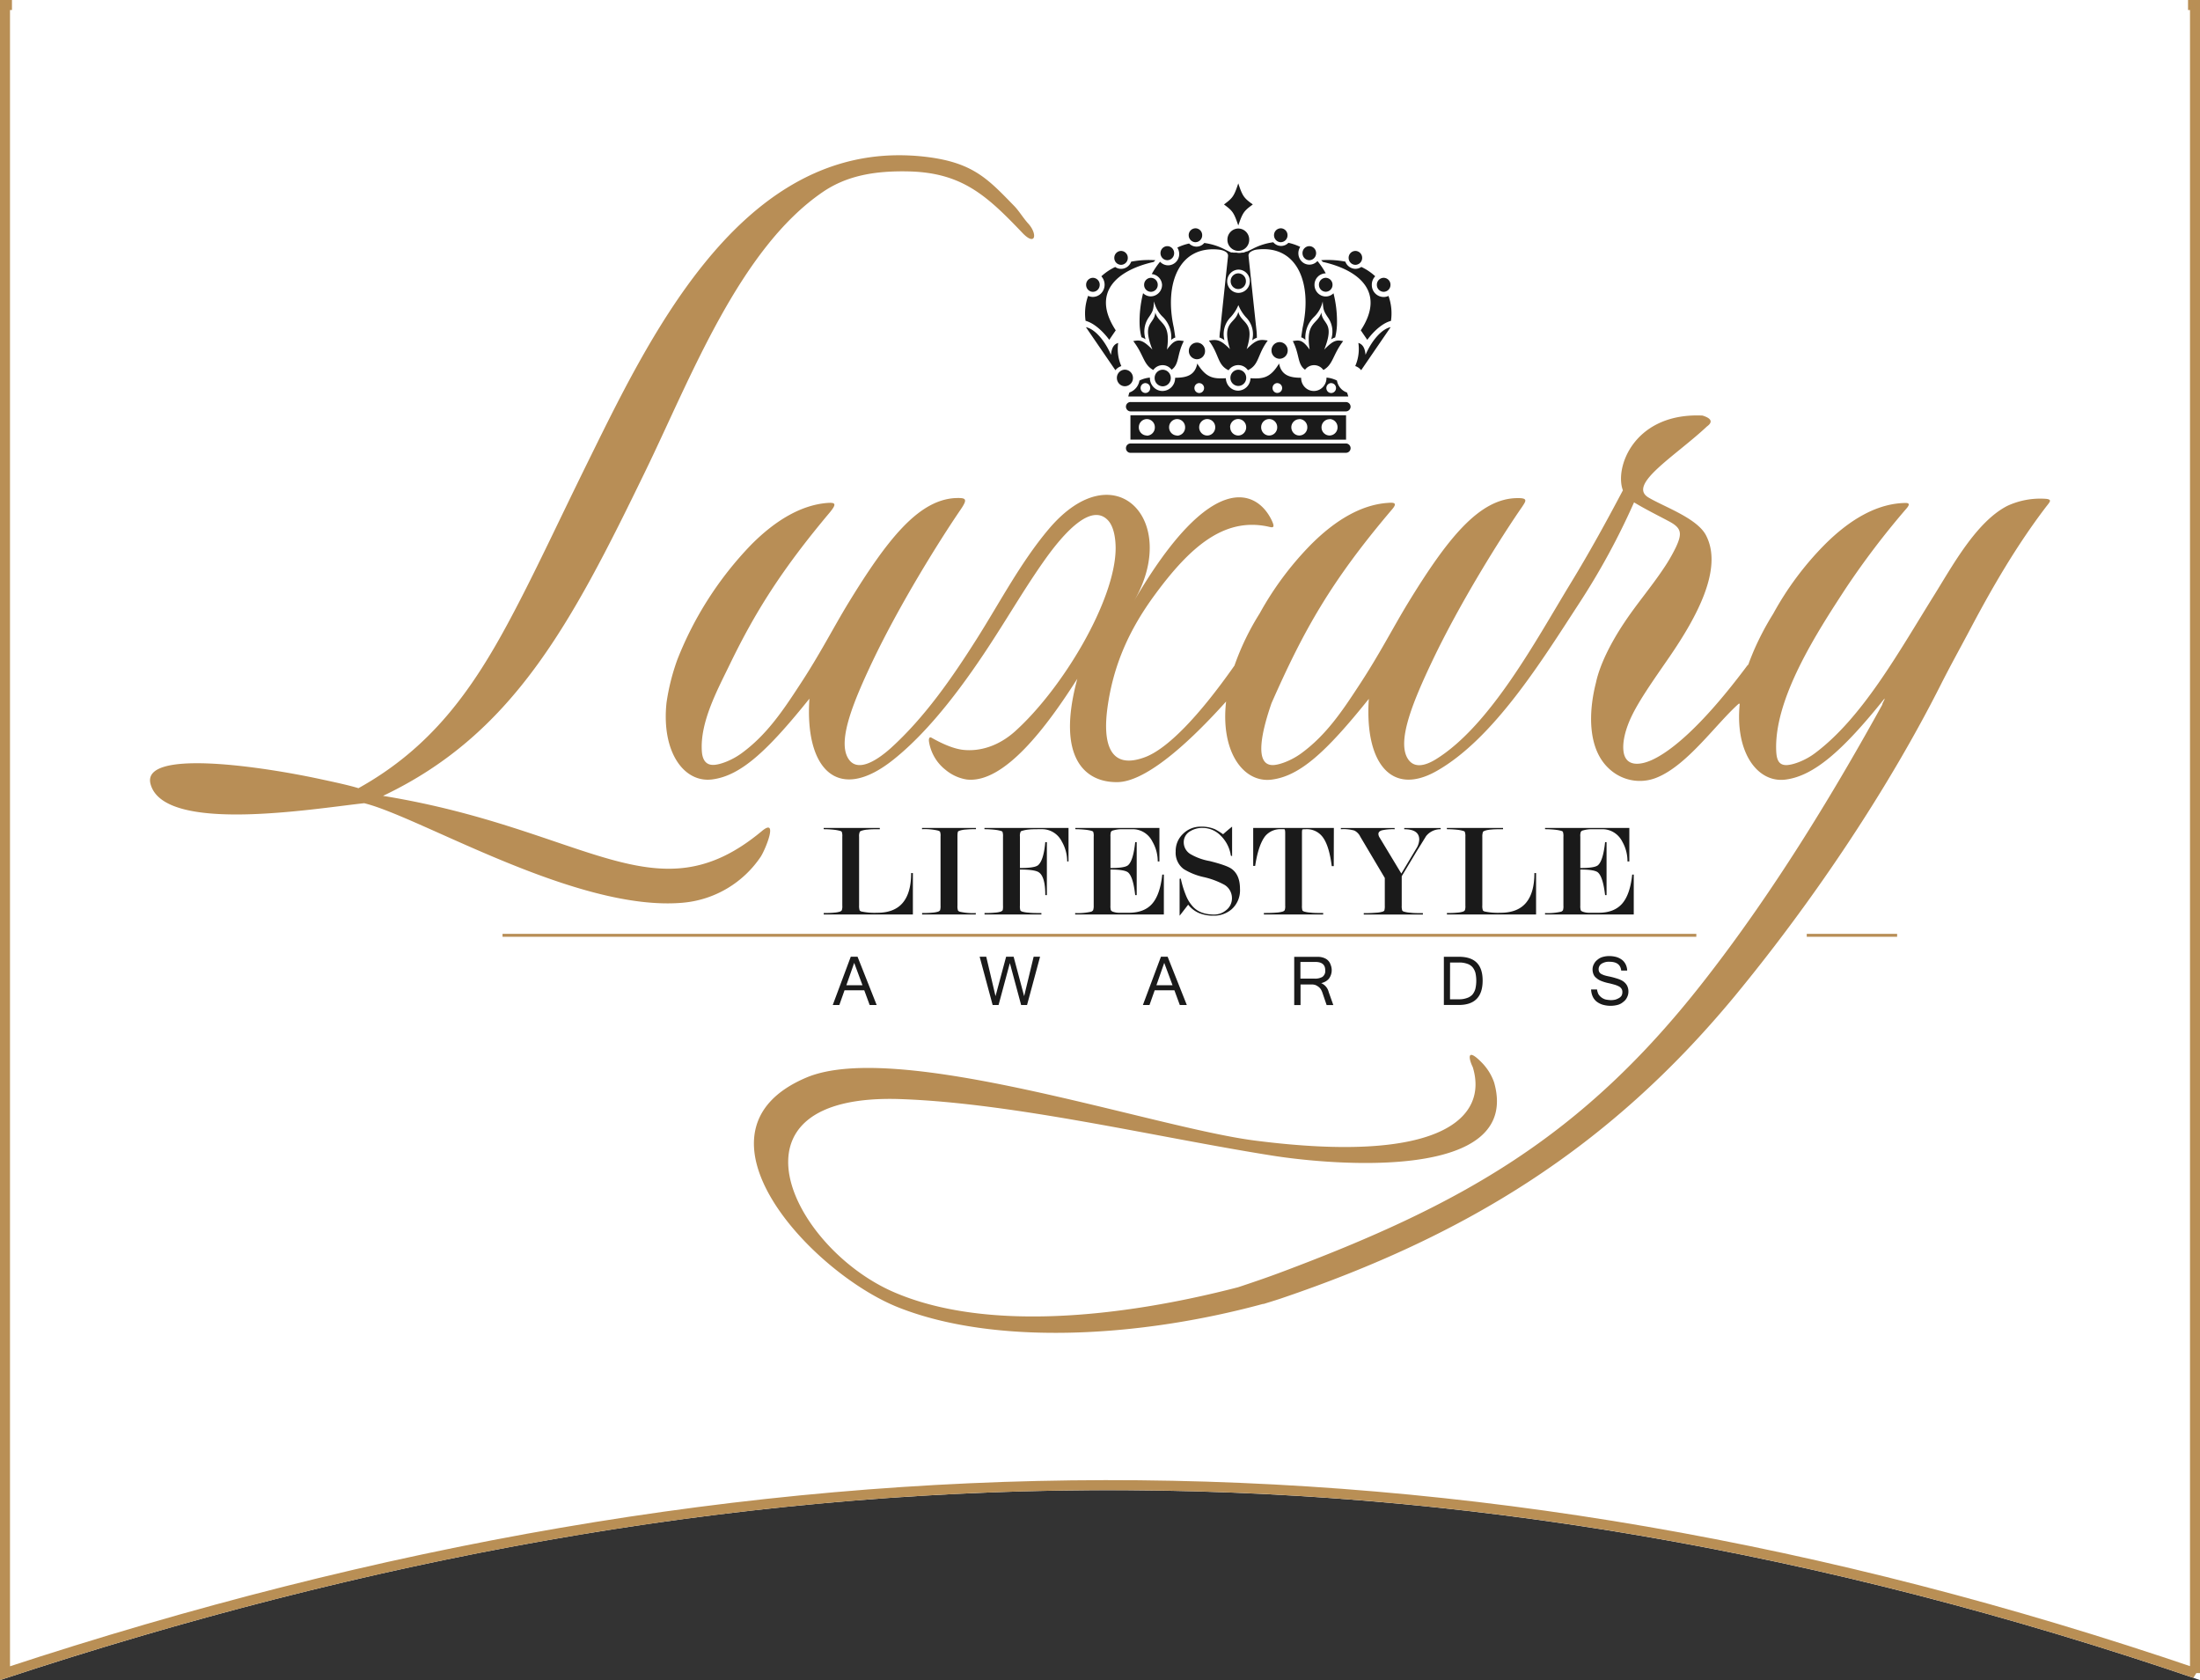 <svg xmlns="http://www.w3.org/2000/svg" xmlns:xlink="http://www.w3.org/1999/xlink" width="110" height="84" viewBox="0 0 110 84">
    <rect x="0" y="0" width="110" height="84" fill="#333333" stroke="none"/>
    <defs>
        <path id="a" d="M110 84C71.823 70.92 36.96 71.766 0 84V0h110v84z"/>
    </defs>
    <g fill="none" fill-rule="evenodd">
        <g>
            <use fill="#FFF" xlink:href="#a"/>
            <path stroke="#B98F55" stroke-width=".5" d="M109.75 83.65V.25H.25v83.404c37.757-12.433 72.423-12.635 109.5-.004z"/>
        </g>
        <path fill="#1A1A1A" d="M51.682 47.835l-.475 1.97-.525-1.97h-.376l-.53 1.97-.463-1.97h-.33l.649 2.412h.297l.564-2.095.564 2.095h.296l.651-2.412zM58.047 47.835h.335l.958 2.412h-.35l-.27-.736h-.985l-.26.736h-.33l.902-2.412zm.165.306l-.392 1.12h.808l-.416-1.12zM65.756 47.84h.175a.829.829 0 0 1 .307.07.522.522 0 0 1 .29.317.713.713 0 0 1-.082.705.671.671 0 0 1-.17.14.881.881 0 0 1-.216.083.646.646 0 0 1 .374.442l.232.655h-.334l-.219-.641a.89.89 0 0 0-.078-.159.502.502 0 0 0-.119-.12.734.734 0 0 0-.143-.083.64.64 0 0 0-.174-.029h-.572v1.03h-.316v-2.41h1.045zm-.735.255v.833h.699a.72.72 0 0 0 .412-.093l.002-.004a.36.36 0 0 0 .127-.327c0-.271-.165-.41-.497-.41h-.743zM72.193 47.836h.746c.794 0 1.193.38 1.193 1.191 0 .812-.397 1.219-1.193 1.219h-.746v-2.41zm.31.288l-.003 1.838h.428c.147.005.292-.017.43-.067a.621.621 0 0 0 .272-.179.768.768 0 0 0 .143-.295 1.839 1.839 0 0 0 0-.774.776.776 0 0 0-.143-.285.602.602 0 0 0-.269-.176 1.178 1.178 0 0 0-.43-.062h-.429zM80.124 47.849a.692.692 0 0 0-.262.146.589.589 0 0 0-.17.213.55.55 0 0 0-.064.262c0 .083.016.167.048.244a.418.418 0 0 0 .136.179.774.774 0 0 0 .234.146c.11.045.224.081.34.107.143.03.249.06.342.086.078.022.154.053.226.091.054.03.097.072.128.124.028.05.04.108.036.166 0 .06-.014.118-.042.171a.37.37 0 0 1-.117.11.9.9 0 0 1-.184.083.98.98 0 0 1-.234.027 1.735 1.735 0 0 1-.255-.03.619.619 0 0 1-.363-.265.787.787 0 0 1-.071-.237h-.297a.96.96 0 0 0 .072.332c.041.1.106.187.185.258.092.074.197.13.31.167a1.414 1.414 0 0 0 .78.008.701.701 0 0 0 .266-.148.575.575 0 0 0 .186-.228.611.611 0 0 0 .067-.295.619.619 0 0 0-.037-.215.5.5 0 0 0-.1-.173.667.667 0 0 0-.143-.127 1.088 1.088 0 0 0-.174-.086c-.059-.024-.136-.046-.214-.07a3.263 3.263 0 0 0-.285-.072 2.26 2.26 0 0 1-.261-.064 1.095 1.095 0 0 1-.163-.074.283.283 0 0 1-.087-.1.288.288 0 0 1-.025-.127.321.321 0 0 1 .143-.271.672.672 0 0 1 .4-.101c.358 0 .554.147.586.441h.298a.737.737 0 0 0-.072-.303.649.649 0 0 0-.18-.229.868.868 0 0 0-.287-.146 1.356 1.356 0 0 0-.354-.048h-.007a1.17 1.17 0 0 0-.335.048zM41.185 41.395v.063c.168 0 .335.008.501.026.103.01.207.029.31.055.053.016.082.031.092.05a.602.602 0 0 1 .027.243v3.445a.608.608 0 0 1-.024.232.183.183 0 0 1-.103.072c-.094.028-.19.044-.287.049-.143.015-.314.02-.514.02v.073h4.457V43.65h-.087c0 .667-.143 1.166-.429 1.499-.286.333-.715.487-1.26.487-.27.012-.539-.01-.804-.065a.19.19 0 0 1-.083-.055.77.77 0 0 1-.026-.248v-3.434a.514.514 0 0 1 .035-.243c0-.019.042-.037.1-.06a1.27 1.27 0 0 1 .304-.054c.143-.017.341-.018.596-.018v-.063h-2.805zM46.101 41.395v.063c.273-.014.546.01.814.072.047.021.078.035.086.053a.565.565 0 0 1 .026.238v3.458a.715.715 0 0 1-.022.23.205.205 0 0 1-.104.072c-.094.028-.19.044-.286.049-.144.015-.312.02-.51.02v.073h2.684v-.072a2.933 2.933 0 0 1-.81-.07.2.2 0 0 1-.08-.057.671.671 0 0 1-.026-.245v-3.458c0-.147.012-.238.042-.262l.07-.029c.1-.03.201-.049.305-.054.168-.016.339-.021.508-.018v-.063H46.1zM49.222 41.395v.063c.181 0 .35.01.5.026.105.01.206.029.307.055.053.016.084.031.095.05a.65.65 0 0 1 .026.243v3.445a.89.89 0 0 1-.015.232.23.23 0 0 1-.104.072 1.235 1.235 0 0 1-.294.049c-.143.015-.312.02-.51.02v.073h2.843v-.072c-.268 0-.483 0-.638-.021a1.455 1.455 0 0 1-.317-.05.2.2 0 0 1-.095-.056.701.701 0 0 1-.024-.245v-1.804c.505 0 .827.048.955.146.21.148.314.532.314 1.133h.079v-2.649h-.08c-.054.617-.18 1.004-.364 1.156-.118.094-.419.138-.903.138v-1.566a.49.49 0 0 1 .044-.27l.063-.022c.118-.038.24-.059.361-.068.124-.014.33-.015.627-.015.422-.007.812.235 1.002.623.173.298.264.64.265.988h.067v-1.674h-4.204zM53.765 41.395v.063c.179 0 .347.01.5.026.103.01.206.028.305.055.05.016.08.031.09.05.025.078.033.161.025.243v3.445a.651.651 0 0 1-.029.232.224.224 0 0 1-.092.072c-.264.06-.536.084-.806.07v.072h4.435v-1.995h-.08c-.072.669-.24 1.155-.505 1.457-.265.303-.658.451-1.173.451h-.511a.885.885 0 0 1-.25-.044.207.207 0 0 1-.13-.082.75.75 0 0 1-.022-.235v-1.8c.472 0 .764.048.884.146.168.148.286.521.354 1.133h.075v-2.649h-.075c-.066.629-.188 1.012-.36 1.156-.113.094-.404.138-.876.138v-1.566a.71.71 0 0 1 .021-.235.15.15 0 0 1 .089-.072 1.54 1.54 0 0 1 .463-.067h.523c.423-.008.813.235 1.003.623.173.3.264.64.264.987h.084v-1.674h-4.206zM60.035 41.331a1.228 1.228 0 0 0-.881.357 1.173 1.173 0 0 0-.37.884c-.023.347.132.682.407.883.307.186.641.32.99.396.347.076.684.2 1.001.366.256.13.417.4.416.696 0 .24-.113.466-.304.604a.916.916 0 0 1-.586.208c-.458 0-.805-.126-1.05-.382a1.852 1.852 0 0 1-.324-.487 4.821 4.821 0 0 1-.294-.929l-.06.011v1.846c.015-.015.157-.2.429-.552.146.187.336.332.552.423.228.089.47.132.715.127.325.008.64-.101.893-.31.294-.255.454-.637.43-1.03 0-.474-.143-.807-.43-1.009-.171-.118-.539-.245-1.095-.384a2.896 2.896 0 0 1-.939-.339.689.689 0 0 1-.348-.589.628.628 0 0 1 .332-.567 1.14 1.14 0 0 1 .614-.16c.343 0 .672.144.911.396.268.265.444.613.498.99l.063.023V41.33a9.617 9.617 0 0 0-.45.38 3.887 3.887 0 0 0-.404-.25 1.715 1.715 0 0 0-.657-.131l-.06.001zM62.66 41.395v1.899h.098c.11-.725.287-1.223.51-1.5a.988.988 0 0 1 .807-.336h.143c.028.016.042.075.042.188v3.63a.593.593 0 0 1-.024.23.194.194 0 0 1-.105.071 1.43 1.43 0 0 1-.317.051c-.152.014-.362.02-.62.02v.073h2.965v-.072c-.263 0-.477 0-.627-.021a1.476 1.476 0 0 1-.317-.05.206.206 0 0 1-.094-.056.797.797 0 0 1-.023-.246v-3.63c0-.103.01-.162.023-.172.016-.01.061-.014.151-.014a.983.983 0 0 1 .822.341c.234.271.4.772.494 1.504h.099l.006-1.91H62.66zM70.211 41.397v.063c.498 0 .751.17.751.517a.91.91 0 0 1-.152.457l-.743 1.242-1.087-1.801a.353.353 0 0 1-.06-.175c-.001-.09.06-.155.19-.189.204-.042.413-.06.622-.051v-.063h-2.689v.063c.225-.017.454.005.673.065a.663.663 0 0 1 .3.309l1.224 2.062v1.386a.798.798 0 0 1-.024.246.19.19 0 0 1-.097.055 1.28 1.28 0 0 1-.313.05 6.6 6.6 0 0 1-.618.022v.071h2.957v-.071c-.263 0-.466 0-.622-.022a1.32 1.32 0 0 1-.31-.05.174.174 0 0 1-.099-.055.694.694 0 0 1-.028-.246v-1.473l.763-1.272c.112-.176.264-.423.457-.736a.911.911 0 0 1 .729-.341v-.063H70.21zM72.343 41.395v.063c.178 0 .35.01.502.026.102.01.204.028.304.055.05.016.086.031.09.05a.61.61 0 0 1 .03.243v3.445a.608.608 0 0 1-.024.232.182.182 0 0 1-.104.072c-.094.028-.19.045-.287.049-.135.015-.306.02-.508.02v.073h4.458V43.65h-.084c0 .667-.143 1.166-.429 1.499-.286.333-.715.487-1.262.487-.269.012-.54-.01-.804-.065-.045-.018-.075-.039-.08-.055a.62.62 0 0 1-.029-.248v-3.434a.664.664 0 0 1 .034-.243c.01-.019.044-.037.101-.06.099-.03.2-.048.304-.054.141-.017.344-.018.597-.018v-.063h-2.81zM77.252 41.395v.063c.182 0 .348.01.5.026.104.01.206.029.307.055.047.016.077.031.086.05a.664.664 0 0 1 .026.243v3.445a.663.663 0 0 1-.022.232.206.206 0 0 1-.089.072c-.264.06-.536.084-.808.07v.072h4.436v-1.995h-.078c-.071.667-.238 1.153-.507 1.457-.271.303-.658.451-1.176.451h-.507a.907.907 0 0 1-.252-.044c-.077-.022-.12-.054-.13-.082a.714.714 0 0 1-.023-.235v-1.8c.475 0 .77.048.883.146.166.148.285.521.357 1.133h.073v-2.649h-.073c-.067.629-.19 1.012-.359 1.156-.116.094-.406.138-.88.138v-1.566a.594.594 0 0 1 .023-.235.144.144 0 0 1 .086-.072 1.58 1.58 0 0 1 .467-.067h.522c.421-.005.809.236 1.002.623.17.3.26.64.258.987h.093v-1.674h-4.215zM56.522 21.98v-1.219h10.781v1.22H56.522zm4.99-.611a.403.403 0 0 0 .397.406c.22 0 .4-.184.4-.411a.407.407 0 0 0-.4-.415.408.408 0 0 0-.404.412l.007.008zm4.97-.418l.004.007a.406.406 0 0 0-.41.403.405.405 0 0 0 .394.413.405.405 0 0 0 .407-.405.406.406 0 0 0-.394-.418zm-1.514 0l.005.007a.407.407 0 0 0-.407.403c0 .227.176.412.397.413a.404.404 0 0 0 .403-.408.406.406 0 0 0-.398-.415zm-1.91.412c0 .228.18.412.4.412a.407.407 0 0 0 .403-.412.407.407 0 0 0-.402-.412.406.406 0 0 0-.401.412zm-3.1 0c0 .228.181.412.403.412.22 0 .401-.184.401-.412a.407.407 0 0 0-.4-.412.407.407 0 0 0-.403.412zm-1.108.412l.004.008h.003a.41.41 0 0 0 .399-.422.407.407 0 0 0-.395-.409.407.407 0 0 0-.406.406.406.406 0 0 0 .395.417zm-1.512 0l.004.008h.004a.41.41 0 0 0 .396-.422.406.406 0 0 0-.396-.409.407.407 0 0 0-.405.407.406.406 0 0 0 .397.416zM56.521 22.172a.235.235 0 0 0-.223.237c0 .127.1.23.223.23h10.783a.232.232 0 0 0 .226-.23.239.239 0 0 0-.226-.237H56.52zM56.522 20.1a.233.233 0 0 0-.225.234c.002.127.101.23.225.234h10.781a.237.237 0 0 0 .226-.234.235.235 0 0 0-.226-.233H56.522zM56.242 18.483a.408.408 0 0 0-.398.412c0 .228.178.415.4.416h.004a.409.409 0 0 0 .4-.417.408.408 0 0 0-.401-.41h-.005z"/>
        <path fill="#B88E56" d="M81.145 24.515c-.802 1.516-1.636 3.047-2.634 4.682-1.708 2.807-3.986 7.065-6.703 8.756-.58.361-1.165.486-1.464-.1-.457-.91.316-2.796 1.259-4.782 1.388-2.926 3.44-6.199 4.51-7.741.183-.282.31-.44-.272-.425-1.882.03-3.462 2.005-5.45 5.258-.748 1.23-1.432 2.579-2.45 4.121-.827 1.266-1.637 2.474-2.875 3.378-.456.336-1.043.57-1.394.589-.994.045-.574-1.711-.097-3.091 1.611-3.654 2.973-6.093 6.01-9.67.342-.385.07-.368-.24-.343-1.273.101-2.567.836-3.83 2.113a15.748 15.748 0 0 0-2.529 3.406 12.89 12.89 0 0 0-1.262 2.61c-1.801 2.567-3.362 4.165-4.473 4.58-1.792.673-2.112-.736-1.88-2.455.296-2.184 1.116-3.959 2.38-5.676 1.745-2.372 3.434-3.854 5.62-3.404.207.042.428.146.22-.294-.723-1.532-3.006-2.626-6.88 4.007 2.314-4.017-.97-7.491-4.273-3.582-1.393 1.651-2.423 3.627-3.577 5.455-1.264 2-2.644 3.984-4.345 5.518-.74.656-1.729 1.252-2.146.422-.461-.909.316-2.796 1.257-4.781 1.345-2.824 3.304-5.976 4.394-7.572.393-.573.286-.613-.296-.589-1.827.127-3.37 2.077-5.31 5.25-.75 1.231-1.43 2.58-2.45 4.122-.826 1.266-1.64 2.474-2.878 3.378-.454.336-1.04.571-1.395.588-.403.018-.573-.262-.6-.694-.092-1.448.776-3.048 1.39-4.313 1.27-2.627 2.606-4.756 4.994-7.598.383-.46.295-.521-.114-.491-1.27.101-2.568.836-3.827 2.113a17.46 17.46 0 0 0-3.66 5.699c-.259.706-.443 1.438-.55 2.183-.258 2.461.874 4.011 2.288 3.827 1.417-.184 2.739-1.398 4.858-4.037-.239 3.505 1.407 5.299 4.228 3.025 1.86-1.49 3.593-3.846 5.019-6.068.84-1.301 1.612-2.615 2.51-3.883.972-1.37 2.331-2.879 3.17-1.993.286.304.386.884.384 1.418-.021 2.586-2.642 6.99-5.039 9.143-.805.717-1.736 1.014-2.604.915-.392-.049-.9-.229-1.554-.6-.143-.082-.152.093-.133.208.093.55.383 1.044.814 1.384.31.262.682.433 1.08.494 1.879.204 4.018-2.676 5.521-5.041-1.08 3.989.411 5.201 2.015 5.17 1.262-.019 3.21-1.566 5.423-4.03-.287 2.503.858 4.084 2.278 3.905 1.421-.18 2.74-1.398 4.858-4.037-.213 3.136 1.086 4.909 3.386 3.609 2.862-1.619 5.28-5.544 7.11-8.353a35.766 35.766 0 0 0 2.765-5.08c.634.38 1.238.674 1.75.949.616.329.675.589.34 1.3a8.502 8.502 0 0 1-.616 1.061c-.615.922-1.338 1.765-1.948 2.681-.691 1.031-1.239 2.126-1.43 3.022-.377 1.472-.414 3.273.61 4.259.649.639 1.6.829 2.433.486 1.536-.62 2.964-2.69 4.096-3.692h.05c-.246 2.441.89 3.973 2.291 3.793 1.4-.179 2.843-1.418 4.952-4.056 0 .095-.11.214-.114.308-2.217 4.011-5.267 9.167-8.989 13.909C79.08 56.859 73.08 60.23 64.05 63.611c-.705.265-1.43.511-2.145.748-5.884 1.524-12.631 2.228-17.214.244-5.13-2.224-8.89-9.992.383-9.649 5.724.21 12.772 1.913 18.562 2.827 3.014.477 12.476 1.298 11.07-3.661a2.66 2.66 0 0 0-.604-.98c-.779-.801-.675-.216-.464.213.761 2.46-1.454 4.894-10.935 3.667-5.07-.658-17.86-5.07-22.394-3.14-6.317 2.685.258 9.765 4.616 11.49 4.774 1.89 11.926 1.534 18.235-.18l.01.008c.287-.089.584-.18.859-.271 9.283-3.144 16.405-7.52 22.681-15.091 4.042-4.898 7.755-10.491 10.354-15.652.47-.929.975-1.836 1.457-2.747 1.114-2.11 2.332-4.195 3.774-6.087.203-.26.318-.364.033-.407a3.919 3.919 0 0 0-1.957.347c-1.562.797-2.759 3.021-3.672 4.481-1.8 2.891-3.588 6.124-5.958 7.892-.454.342-1.046.571-1.395.589-.42.017-.52-.284-.537-.735-.096-2.604 2.035-5.889 3.453-8.062a40.531 40.531 0 0 1 3.068-4.038c.158-.186.143-.27-.047-.27-1.356.014-2.743.76-4.093 2.128a15.437 15.437 0 0 0-2.526 3.406c-.388.62-.728 1.271-1.015 1.947-.08.198-.163.396-.228.589l-.041.049h-.008c-.072.096-.144.194-.221.294-2.102 2.77-3.612 4.019-4.585 4.45-.552.243-1.288.344-1.39-.443-.048-.367.03-.882.299-1.524.374-.883 1.144-1.961 2.002-3.206 1.371-2 2.688-4.416 1.824-6.071-.451-.867-2.107-1.427-2.893-1.902-1.035-.647 1.37-2.07 2.94-3.543.306-.221.229-.405-.22-.544a5.507 5.507 0 0 0-.275-.007c-3.186 0-4.13 2.625-3.708 3.745z"/>
        <path fill="#1A1A1A" d="M42.538 47.835h.34l.955 2.412h-.35l-.27-.736h-.986l-.26.736h-.329l.9-2.412zm.172.306l-.393 1.12h.808l-.415-1.12zM58.134 18.485a.41.41 0 0 0-.402.41.411.411 0 0 0 .399.42.408.408 0 0 0 .408-.41.409.409 0 0 0-.399-.42h-.006zM61.914 18.485a.404.404 0 0 0-.393.41.4.4 0 0 0 .399.402.4.4 0 0 0 .39-.411.4.4 0 0 0-.395-.4h-.001zM59.823 17.13a.41.41 0 0 0-.38.39.412.412 0 0 0 .38.44.407.407 0 0 0 .428-.44.408.408 0 0 0-.403-.391l-.025.001zM54.306 14.24v.001c0 .194.152.349.339.349h.001c.188 0 .34-.157.34-.35a.345.345 0 0 0-.34-.35.345.345 0 0 0-.34.35zM56.05 12.546a.343.343 0 0 0-.335.347.344.344 0 0 0 .34.348.343.343 0 0 0 .335-.351.342.342 0 0 0-.337-.344h-.003zM57.542 13.89a.345.345 0 0 0-.336.354.344.344 0 0 0 .345.346.345.345 0 0 0 .336-.349.347.347 0 0 0-.344-.351h-.001zM58.025 12.653v.004c0 .193.15.349.337.352a.347.347 0 0 0 .345-.347.346.346 0 0 0-.337-.355h-.005a.346.346 0 0 0-.34.346zM59.765 11.415a.342.342 0 0 0-.33.346c.001.194.155.349.343.348h.001a.342.342 0 0 0 .33-.355.34.34 0 0 0-.336-.34h-.008zM61.914 11.425a.555.555 0 0 0-.543.563.552.552 0 0 0 .549.555.552.552 0 0 0 .54-.564.552.552 0 0 0-.544-.554h-.002zM61.533 14.059v.002c0 .216.17.39.38.391a.387.387 0 0 0 .383-.393.387.387 0 0 0-.382-.392.386.386 0 0 0-.381.392zM61.199 10.223c.441.326.495.408.715 1.05.222-.642.277-.724.727-1.05-.45-.328-.512-.41-.727-1.055-.214.645-.274.727-.715 1.055z"/>
        <path fill="#1A1A1A" d="M56.558 13.083a.539.539 0 0 1-.503.359.501.501 0 0 1-.294-.094 2.773 2.773 0 0 0-.694.467.623.623 0 0 1-.02.862.584.584 0 0 1-.4.168.549.549 0 0 1-.241-.054 2.603 2.603 0 0 0-.127 1.249c.377.1.81.449 1.184.95l.324-.474c-1.247-1.9.071-3.01 1.897-3.42l.084-.085a4.662 4.662 0 0 0-1.21.072zM62.524 18.91c.612.037.988 0 1.43-.735.115.607.565.712 1.103.712v.011c0 .36.284.65.633.65.35.001.634-.29.634-.65v-.019c.183.015.36.065.524.148.047.28.24.51.502.597.025.065.047.133.064.2H56.415c.014-.067.032-.134.054-.2a.76.76 0 0 0 .503-.597c.164-.082.341-.132.523-.148v.019c0 .359.282.65.63.65a.64.64 0 0 0 .631-.65v-.011c.543 0 .993-.105 1.107-.712.45.735.824.768 1.43.735.008.344.28.62.614.623a.636.636 0 0 0 .617-.623zm3.794.492c0 .137.107.248.241.248.133 0 .242-.11.242-.248a.244.244 0 0 0-.242-.247v-.002a.247.247 0 0 0-.241.249zm-2.69.004c.001.133.107.239.234.239h.007a.24.24 0 0 0 .238-.243.245.245 0 0 0-.241-.247l.004-.002h-.005a.243.243 0 0 0-.237.249v.004zm-3.907-.004c0 .137.108.248.241.248s.242-.11.242-.248a.246.246 0 0 0-.241-.247v-.002a.247.247 0 0 0-.242.249zm-2.452.246h.002c.132 0 .24-.11.24-.246a.244.244 0 0 0-.238-.247v-.002h-.002a.245.245 0 0 0-.241.249c0 .135.107.245.24.246z"/>
        <path d="M67.179 18.895c0 .228.18.414.401.414a.407.407 0 0 0 .403-.413v-.001a.408.408 0 0 0-.403-.413.409.409 0 0 0-.401.413zM65.693 18.485a.41.41 0 0 0-.404.41c-.002.23.175.419.398.424a.412.412 0 0 0 .412-.412.41.41 0 0 0-.4-.422h-.006z"/>
        <path fill="#1A1A1A" d="M63.979 17.104a.411.411 0 0 0-.404.416.41.41 0 0 0 .4.417h.006a.411.411 0 0 0 .404-.417.411.411 0 0 0-.405-.416h-.001zM68.843 14.237v.004a.346.346 0 0 0 .337.349.345.345 0 0 0 .344-.347.345.345 0 0 0-.337-.353h-.005a.344.344 0 0 0-.339.347zM67.433 12.892a.342.342 0 0 0 .336.349.343.343 0 0 0 .339-.346.343.343 0 0 0-.336-.349.342.342 0 0 0-.34.346zM65.948 14.239v.002a.343.343 0 0 0 .34.346.344.344 0 0 0 .338-.352.344.344 0 0 0-.339-.345.344.344 0 0 0-.34.349zM65.125 12.657c0 .194.15.35.338.352h.002c.188 0 .34-.158.34-.352a.346.346 0 0 0-.34-.35.346.346 0 0 0-.34.35zM64.031 11.415a.342.342 0 0 0-.33.346c.001.194.156.349.343.348h.002a.343.343 0 0 0 .33-.355.342.342 0 0 0-.336-.34h-.009zM68.277 17.741c-.03-.344-.143-.528-.358-.596.056.393.001.795-.157 1.157.116.039.22.11.296.207l1.474-2.152c-.429.084-.938.647-1.255 1.384z"/>
        <path fill="#1A1A1A" d="M66.06 13.01l.083.085c1.824.41 3.145 1.52 1.896 3.42l.325.476c.374-.502.808-.851 1.184-.947.062-.42.02-.85-.124-1.249a.543.543 0 0 1-.245.054.595.595 0 0 1-.588-.602v-.006a.597.597 0 0 1 .17-.428 2.734 2.734 0 0 0-.694-.467.519.519 0 0 1-.301.095.545.545 0 0 1-.498-.36 4.673 4.673 0 0 0-1.208-.072zM61.498 17.455c-.51-.517-.691-.479-1.053-.426.531.714.413 1.209.985 1.484a.582.582 0 0 1 .966-.003c.573-.274.461-.77.992-1.484-.362-.053-.545-.091-1.054.43.443-1.406-.273-1.255-.418-1.869-.143.615-.858.463-.418 1.868zM55.77 18.51a.611.611 0 0 1 .297-.206 2.122 2.122 0 0 1-.158-1.157c-.222.066-.328.252-.36.595-.314-.737-.825-1.301-1.253-1.384l1.474 2.152zM57.62 17.479c-.5-.515-.653-.475-.957-.426.534.689.5 1.177 1.002 1.446a.57.57 0 0 1 .467-.242c.176 0 .341.084.448.228.398-.283.258-.758.611-1.432-.31-.049-.47-.089-.843.426.212-1.397-.39-1.236-.585-1.854-.04.618-.692.456-.144 1.854zM65.482 17.479c-.367-.515-.529-.475-.842-.426.35.674.217 1.149.612 1.432a.567.567 0 0 1 .45-.228.57.57 0 0 1 .467.242c.493-.273.462-.757.99-1.446-.303-.049-.45-.089-.947.426.555-1.397-.099-1.236-.143-1.854-.195.618-.803.456-.587 1.854z"/>
        <path fill="#1A1A1A" d="M62.64 12.437c.32-.167.666-.277 1.024-.324a.507.507 0 0 0 .757.027c.204.044.402.113.591.204a.587.587 0 0 0 .083.737.54.54 0 0 0 .778-.031c.158.193.297.399.415.617a.57.57 0 0 0-.563.578c0 .318.253.578.563.578a.548.548 0 0 0 .387-.16c.13.516.188 1.048.173 1.582-.008.211-.039.422-.09.627a.75.75 0 0 0-.201.097 1.225 1.225 0 0 0-.165-1.104c-.222-.326-.228-.406-.258-.796a1.512 1.512 0 0 1-.447.791 1.43 1.43 0 0 0-.416 1.132.59.59 0 0 0-.21-.127c.019-.149.044-.314.072-.491.486-2.175-.243-4.127-2.265-3.899a.723.723 0 0 0-.36.132.218.218 0 0 0-.08.201c.13 1.227.262 2.469.395 3.701.015.126.021.252.02.379a.774.774 0 0 0-.233.126 1.201 1.201 0 0 0-.314-1.154 2.019 2.019 0 0 1-.377-.606 2.038 2.038 0 0 1-.383.6c-.3.297-.422.74-.315 1.155a.87.87 0 0 0-.247-.135c.005-.123.015-.247.035-.369.128-1.234.26-2.47.392-3.694.027-.221-.262-.306-.443-.33-2.022-.222-2.75 1.723-2.268 3.899.03.177.054.347.075.494a.699.699 0 0 0-.207.124 1.415 1.415 0 0 0-.402-1.138 1.533 1.533 0 0 1-.455-.797c-.027.388-.032.471-.257.796a1.239 1.239 0 0 0-.165 1.103.89.89 0 0 0-.207-.1 3.153 3.153 0 0 1-.091-.621 5.775 5.775 0 0 1 .174-1.583c.104.103.242.16.387.16a.575.575 0 0 0 .561-.577.57.57 0 0 0-.516-.538c.12-.22.258-.426.417-.617a.55.55 0 0 0 .404.18.561.561 0 0 0 .552-.57.625.625 0 0 0-.093-.317c.188-.092.386-.161.59-.204.098.099.23.156.367.156a.503.503 0 0 0 .39-.183c.36.048.707.157 1.03.325l.116.058.196.092h.094l.016.008H61.828c.086.021.176.021.263 0h.07l.058-.016.021-.008.033-.014.049-.018h.023a1 1 0 0 0 .136-.062l.04-.017.118-.059zm-1.28 1.636c.007.316.258.57.564.57h.013a.575.575 0 0 0 .554-.594.574.574 0 0 0-.577-.569.583.583 0 0 0-.554.58v.013z"/>
        <path fill="#B88E56" d="M29.34 23.204c-1.45 2.944-2.628 5.501-3.854 7.79-1.905 3.57-3.956 6.406-7.564 8.414-.468-.148-1.287-.321-1.805-.433-3.323-.722-9.03-1.493-8.592.215.65 2.513 8.171 1.24 10.684.968 2.808.687 10.648 5.459 15.953 4.974a5.244 5.244 0 0 0 3.88-2.307c.233-.363.896-1.984.045-1.268-5.295 4.405-8.71-.1-18.936-1.766 6.495-3.084 9.399-8.566 13.127-16.254 2.256-4.644 4.695-11.091 8.86-13.936 1.232-.842 2.659-1.066 4.292-1.031 2.66.063 3.896 1.19 5.689 3.072.666.7.766.058.297-.46-.268-.295-.465-.641-.716-.895-1.315-1.349-2.057-2.172-4.444-2.45a11.4 11.4 0 0 0-1.298-.075c-8.195 0-12.576 9.271-15.618 15.442zM90.34 46.689h-.002v.147h4.518v-.147H90.34zm-65.213.147h59.689v-.147H25.127v.147z"/>
        <path fill="#FFF" d="M.598 0h108.804v1.2H.598z"/>
    </g>
</svg>
